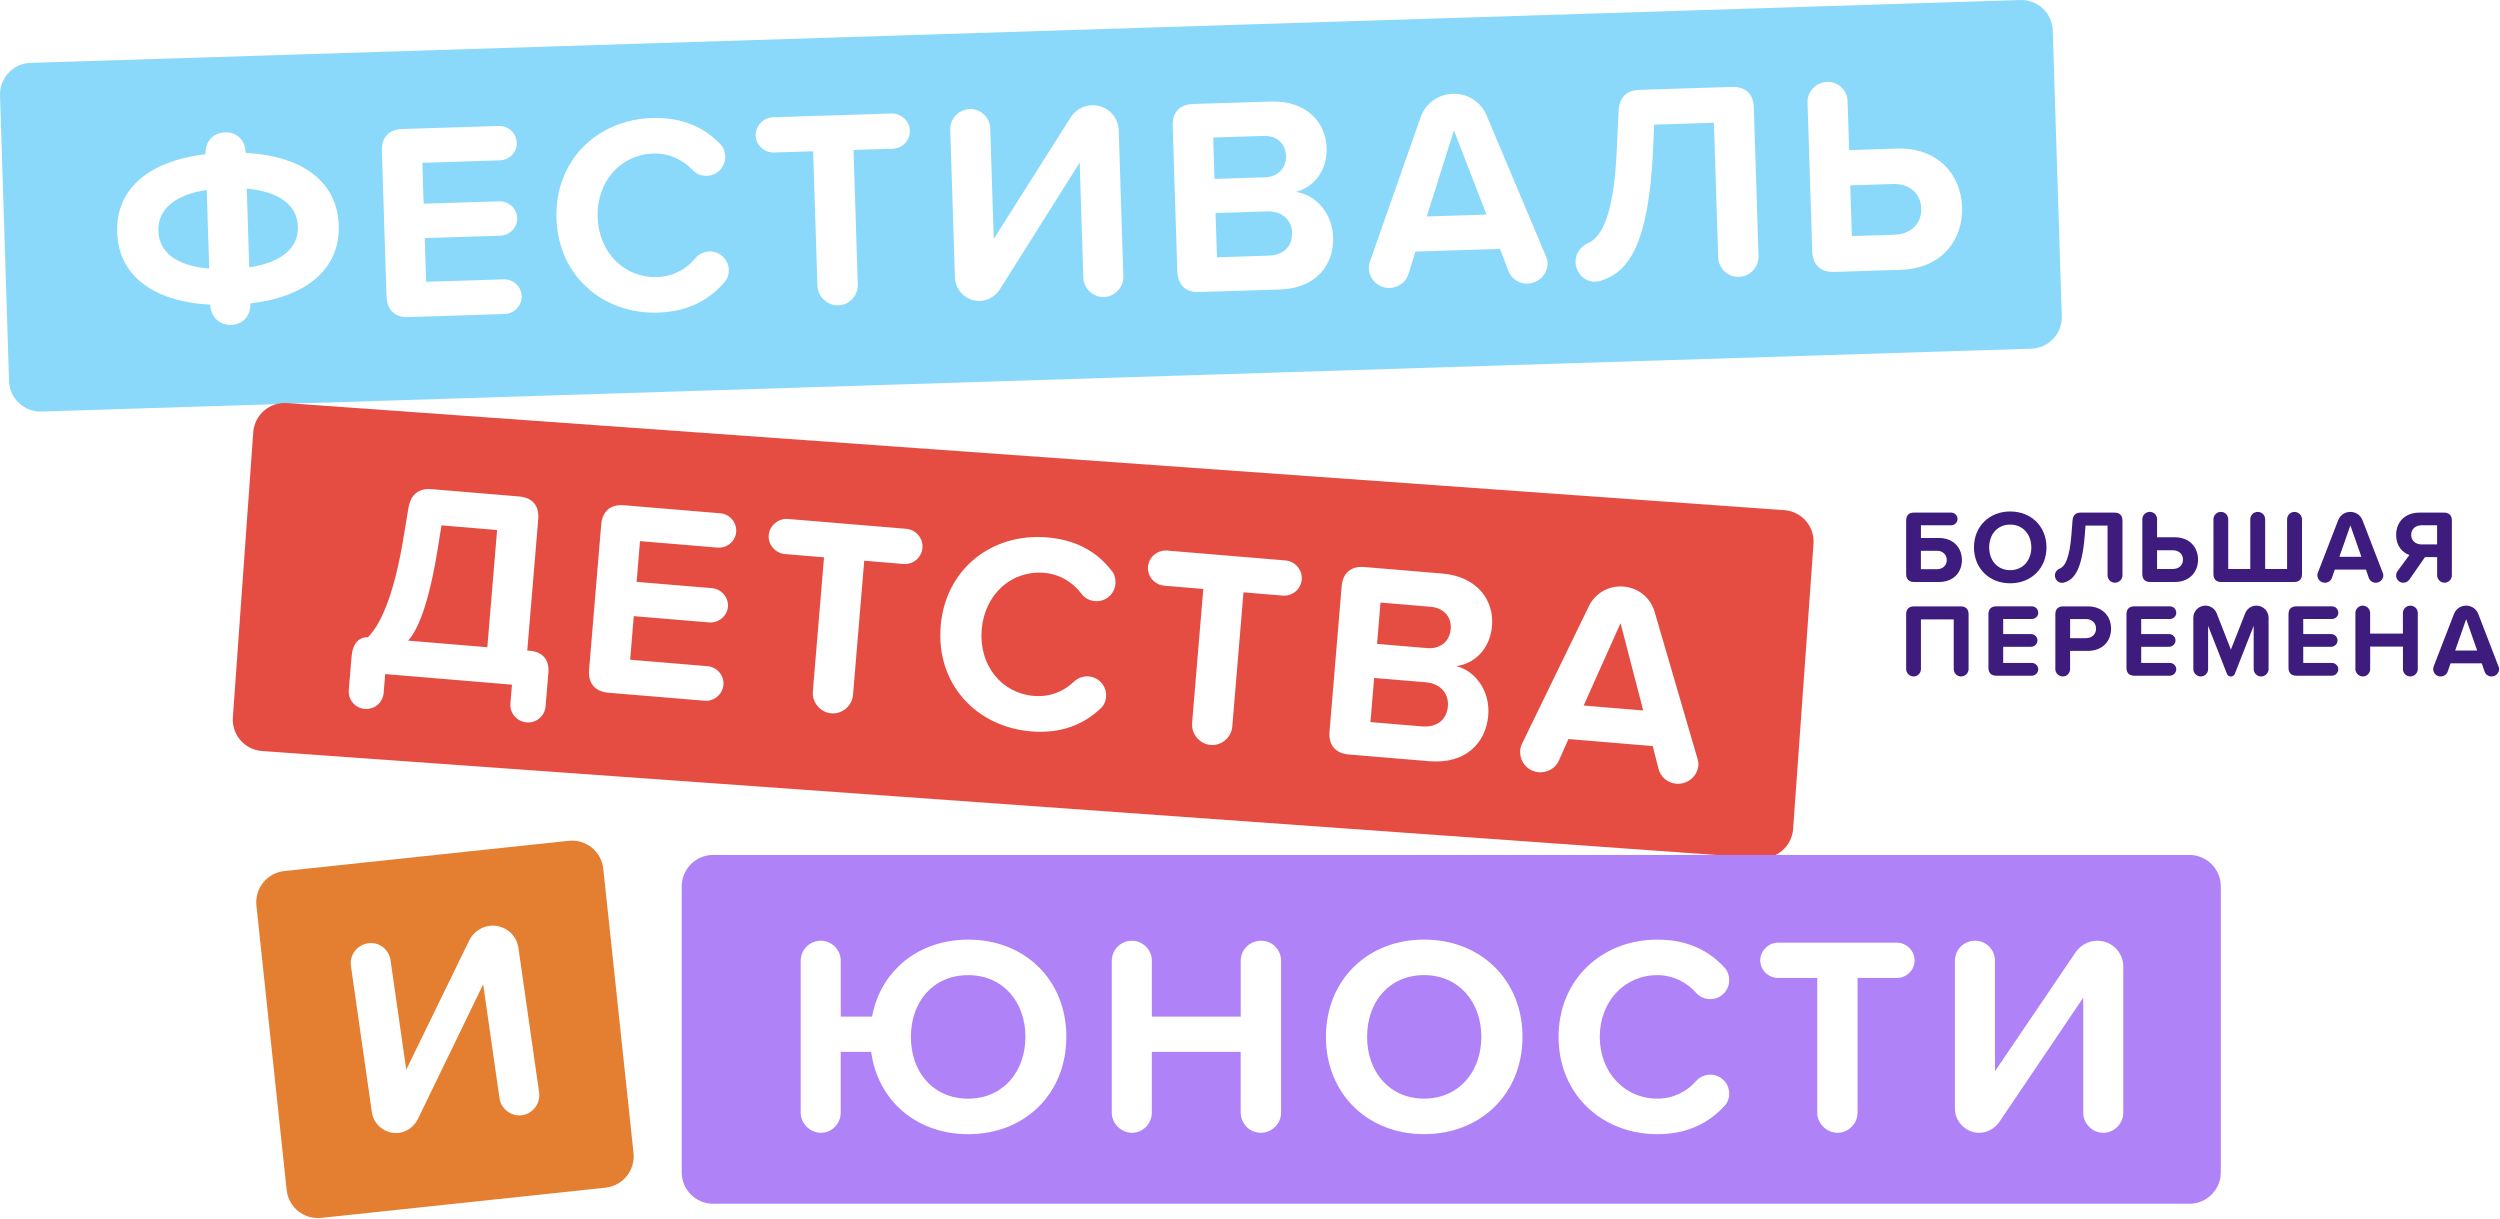<?xml version="1.0" encoding="UTF-8" standalone="no"?> <svg xmlns="http://www.w3.org/2000/svg" xmlns:xlink="http://www.w3.org/1999/xlink" xmlns:serif="http://www.serif.com/" width="100%" height="100%" viewBox="0 0 1538 750" xml:space="preserve" style="fill-rule:evenodd;clip-rule:evenodd;stroke-linejoin:round;stroke-miterlimit:2;"> <path d="M1204.27,319.323c-0,2.11 -1.798,3.83 -3.961,3.83l-18.552,-0l0,7.817l11.074,-0c9.094,-0 14.148,6.201 14.148,13.575c0,7.374 -5.002,13.497 -14.148,13.497l-15.373,-0c-3.074,-0 -4.794,-1.72 -4.794,-4.873l-0,-33.039c-0,-3.074 1.72,-4.794 4.794,-4.794l22.851,0c2.163,0 3.961,1.72 3.961,3.961l-0,0.026Zm-22.539,30.85l9.849,-0c3.518,-0 6.071,-2.241 6.071,-5.628c0,-3.388 -2.553,-5.707 -6.071,-5.707l-9.849,0l0,11.335Z" style="fill:#3d1c7d;fill-rule:nonzero;"></path> <path d="M1236.67,314.653c12.923,-0 22.33,9.223 22.33,22.095c-0,12.871 -9.407,22.095 -22.33,22.095c-12.924,0 -22.278,-9.224 -22.278,-22.095c0,-12.872 9.406,-22.095 22.278,-22.095Zm-0,8.077c-7.869,-0 -12.924,6.019 -12.924,14.018c0,7.999 5.055,14.018 12.924,14.018c7.869,-0 13.002,-6.071 13.002,-14.018c-0,-7.947 -5.107,-14.018 -13.002,-14.018Z" style="fill:#3d1c7d;fill-rule:nonzero;"></path> <path d="M1296.57,353.949l-0,-30.589l-13.575,-0l-0.443,5.94c-1.668,20.871 -6.28,27.151 -12.481,29.001c-0.521,0.13 -0.886,0.26 -1.589,0.26c-2.241,0 -4.3,-1.98 -4.3,-4.534c0,-1.928 1.225,-3.517 2.893,-4.221c3.387,-1.276 6.201,-6.592 7.295,-21.261l0.652,-8.39c0.26,-3.127 1.85,-4.794 4.924,-4.794l20.923,-0c3.127,-0 4.872,1.719 4.872,4.794l0,33.794c0,2.423 -2.058,4.534 -4.612,4.534c-2.553,-0 -4.559,-2.111 -4.559,-4.534Z" style="fill:#3d1c7d;fill-rule:nonzero;"></path> <path d="M1327.02,319.448l0,11.074l10.891,0c9.224,0 14.331,6.332 14.331,13.757c0,7.426 -5.055,13.758 -14.331,13.758l-15.164,-0c-3.075,-0 -4.794,-1.72 -4.794,-4.872l-0,-33.743c-0,-2.501 2.058,-4.533 4.612,-4.533c2.553,-0 4.481,2.058 4.481,4.533l-0.026,0.026Zm0,30.59l9.667,-0c3.595,-0 6.279,-2.189 6.279,-5.759c0,-3.569 -2.684,-5.758 -6.279,-5.758l-9.667,0l0,11.517Z" style="fill:#3d1c7d;fill-rule:nonzero;"></path> <path d="M1416.19,319.447l0,33.742c0,3.127 -1.719,4.872 -4.872,4.872l-44.816,0c-3.075,0 -4.794,-1.719 -4.794,-4.872l-0,-33.742c-0,-2.502 2.058,-4.534 4.611,-4.534c2.554,-0 4.482,2.058 4.482,4.534l0,30.589l13.575,0l0,-30.589c0,-2.502 2.059,-4.534 4.612,-4.534c2.553,-0 4.534,2.058 4.534,4.534l-0,30.589l13.497,0l-0,-30.589c-0,-2.502 2.058,-4.534 4.533,-4.534c2.476,-0 4.612,2.058 4.612,4.534l0.026,-0Z" style="fill:#3d1c7d;fill-rule:nonzero;"></path> <path d="M1466.22,353.892c0,2.554 -2.11,4.612 -4.663,4.612c-1.981,0 -3.7,-1.276 -4.3,-3.074l-1.719,-5.003l-19.204,0l-1.719,5.003c-0.573,1.798 -2.371,3.074 -4.352,3.074c-2.553,0 -4.611,-2.058 -4.611,-4.612c-0,-0.573 0.13,-1.146 0.312,-1.589l12.481,-32.257c1.146,-2.997 4.039,-5.133 7.478,-5.133c3.439,-0 6.332,2.11 7.478,5.133l12.429,32.257c0.182,0.443 0.39,1.016 0.39,1.589Zm-13.496,-11.334l-6.775,-19.333l-6.774,19.333l13.575,0l-0.026,0Z" style="fill:#3d1c7d;fill-rule:nonzero;"></path> <path d="M1508.39,320.155l0,33.794c0,2.423 -2.058,4.534 -4.534,4.534c-2.475,-0 -4.533,-2.111 -4.533,-4.534l-0,-11.204l-7.478,0l-9.615,13.836c-0.756,1.094 -2.163,1.928 -3.778,1.928c-2.423,-0 -4.352,-2.111 -4.352,-4.299c0,-1.277 0.313,-2.111 0.886,-2.892l7.244,-9.85c-4.221,-1.537 -8.13,-5.497 -8.13,-12.35c0,-7.947 5.446,-13.757 14.331,-13.757l15.165,-0c3.074,-0 4.794,1.719 4.794,4.794Zm-9.093,2.996l-9.537,0c-3.648,0 -6.41,2.293 -6.41,5.889c0,3.596 2.762,5.888 6.41,5.888l9.537,0l-0,-11.777Z" style="fill:#3d1c7d;fill-rule:nonzero;"></path> <path d="M1201.93,411.632l-0,-30.59l-20.168,-0l0,30.59c0,2.423 -1.98,4.533 -4.481,4.533c-2.502,0 -4.612,-2.11 -4.612,-4.533l-0,-33.795c-0,-3.074 1.72,-4.794 4.794,-4.794l28.74,-0c3.126,-0 4.872,1.72 4.872,4.794l0,33.795c0,2.423 -2.058,4.533 -4.612,4.533c-2.553,0 -4.533,-2.11 -4.533,-4.533Z" style="fill:#3d1c7d;fill-rule:nonzero;"></path> <path d="M1223.29,410.851l0,-33.038c0,-3.075 1.72,-4.795 4.795,-4.795l21.887,0c2.162,0 3.96,1.72 3.96,3.961c0,2.11 -1.798,3.83 -3.96,3.83l-17.614,0l-0,9.276l17.145,-0c2.162,-0 3.96,1.798 3.96,3.908c0,2.111 -1.798,3.909 -3.96,3.909l-17.145,-0l-0,9.927l17.614,-0c2.162,-0 3.96,1.798 3.96,3.908c0,2.111 -1.798,3.961 -3.96,3.961l-21.887,-0c-3.075,-0 -4.795,-1.72 -4.795,-4.873l0,0.026Z" style="fill:#3d1c7d;fill-rule:nonzero;"></path> <path d="M1264.45,411.632l-0,-33.795c-0,-3.074 1.719,-4.794 4.794,-4.794l15.164,-0c9.276,-0 14.331,6.279 14.331,13.757c0,7.478 -5.107,13.628 -14.331,13.628l-10.891,-0l0,11.204c0,2.423 -1.98,4.533 -4.481,4.533c-2.502,0 -4.612,-2.11 -4.612,-4.533l0.026,-0Zm18.76,-30.798l-9.667,-0l0,11.777l9.667,-0c3.596,-0 6.279,-2.293 6.279,-5.889c0,-3.596 -2.683,-5.888 -6.279,-5.888Z" style="fill:#3d1c7d;fill-rule:nonzero;"></path> <path d="M1308.2,410.851l-0,-33.038c-0,-3.075 1.719,-4.795 4.794,-4.795l21.887,0c2.162,0 3.96,1.72 3.96,3.961c0,2.11 -1.798,3.83 -3.96,3.83l-17.614,0l-0,9.276l17.145,-0c2.162,-0 3.96,1.798 3.96,3.908c0,2.111 -1.798,3.909 -3.96,3.909l-17.145,-0l-0,9.927l17.614,-0c2.162,-0 3.96,1.798 3.96,3.908c0,2.111 -1.798,3.961 -3.96,3.961l-21.887,-0c-3.075,-0 -4.794,-1.72 -4.794,-4.873l-0,0.026Z" style="fill:#3d1c7d;fill-rule:nonzero;"></path> <path d="M1386.46,411.641l-0,-26.629l-11.595,29.521c-0.391,0.964 -1.355,1.667 -2.423,1.667c-1.069,0 -2.059,-0.703 -2.423,-1.667l-11.595,-29.521l-0,26.629c-0,2.423 -1.981,4.533 -4.482,4.533c-2.501,0 -4.612,-2.11 -4.612,-4.533l0,-31.632c0,-4.091 3.335,-7.426 7.426,-7.426c3.205,0 5.889,1.98 6.983,4.794l8.703,22.278l8.78,-22.278c1.017,-2.814 3.778,-4.794 6.905,-4.794c4.169,0 7.504,3.335 7.504,7.426l0,31.632c0,2.423 -2.058,4.533 -4.611,4.533c-2.554,0 -4.534,-2.11 -4.534,-4.533l-0.026,-0Z" style="fill:#3d1c7d;fill-rule:nonzero;"></path> <path d="M1407.89,410.851l0,-33.038c0,-3.075 1.72,-4.795 4.795,-4.795l21.886,0c2.189,0 3.961,1.72 3.961,3.961c0,2.11 -1.798,3.83 -3.961,3.83l-17.613,0l-0,9.276l17.144,-0c2.189,-0 3.961,1.798 3.961,3.908c0,2.111 -1.798,3.909 -3.961,3.909l-17.144,-0l-0,9.927l17.613,-0c2.189,-0 3.961,1.798 3.961,3.908c0,2.111 -1.798,3.961 -3.961,3.961l-21.886,-0c-3.075,-0 -4.795,-1.72 -4.795,-4.873l0,0.026Z" style="fill:#3d1c7d;fill-rule:nonzero;"></path> <path d="M1478.3,411.627l-0,-13.836l-20.168,0l0,13.836c0,2.423 -1.98,4.534 -4.481,4.534c-2.502,-0 -4.612,-2.111 -4.612,-4.534l-0,-34.498c-0,-2.501 2.058,-4.534 4.534,-4.534c2.475,0 4.533,2.059 4.533,4.534l0,12.663l20.168,0l-0,-12.663c-0,-2.501 2.058,-4.534 4.611,-4.534c2.554,0 4.534,2.059 4.534,4.534l0,34.498c0,2.423 -2.058,4.534 -4.612,4.534c-2.553,-0 -4.533,-2.111 -4.533,-4.534l0.026,-0Z" style="fill:#3d1c7d;fill-rule:nonzero;"></path> <path d="M1537.46,411.563c0,2.553 -2.11,4.611 -4.664,4.611c-1.98,0 -3.7,-1.276 -4.299,-3.074l-1.72,-5.003l-19.203,0l-1.72,5.003c-0.573,1.798 -2.371,3.074 -4.351,3.074c-2.553,0 -4.612,-2.058 -4.612,-4.611c0,-0.574 0.13,-1.147 0.313,-1.59l12.481,-32.257c1.146,-2.996 4.038,-5.133 7.478,-5.133c3.439,0 6.331,2.111 7.478,5.133l12.428,32.257c0.183,0.443 0.391,1.016 0.391,1.59Zm-13.497,-11.335l-6.774,-19.333l-6.775,19.333l13.575,0l-0.026,0Z" style="fill:#3d1c7d;fill-rule:nonzero;"></path> <path d="M18.744,38.694l1224.15,-38.684c10.684,-0.338 19.619,8.05 19.957,18.734l5.555,175.798c0.338,10.684 -8.05,19.619 -18.734,19.957l-1224.15,38.684c-10.684,0.338 -19.619,-8.05 -19.957,-18.734l-5.555,-175.798c-0.338,-10.684 8.05,-19.619 18.734,-19.957Zm135.292,148.139l-0,-0.183l-0.027,0c34.941,-4.064 55.239,-21.365 54.379,-48.073c-0.86,-26.707 -22.2,-42.679 -57.323,-44.529l0,-0.339c-0.208,-7.269 -5.081,-12.507 -12.533,-12.272c-7.452,0.234 -12.298,5.602 -12.064,13.054l0,0.339c-34.94,4.221 -55.238,21.365 -54.378,48.073c0.86,26.707 22.2,42.679 57.323,44.529l-0,0.182c0.234,7.452 5.784,12.507 12.897,12.273c7.114,-0.235 11.96,-5.602 11.726,-13.054Zm-26.864,-69.986l1.537,48.385c-20.011,-1.615 -30.876,-9.953 -31.293,-23.137c-0.417,-13.184 9.901,-22.2 29.756,-25.248Zm24.623,-0.782c20.037,1.798 31.058,10.136 31.475,23.32c0.417,13.158 -10.057,22.174 -29.938,25.066l-1.537,-48.386Zm85.979,66.204l-2.84,-89.475c-0.26,-8.338 4.274,-13.159 12.585,-13.419l59.303,-1.876c5.889,-0.183 10.892,4.351 11.1,10.422c0.183,5.732 -4.534,10.553 -10.422,10.735l-47.682,1.511l0.807,25.144l46.484,-1.459c5.889,-0.182 10.917,4.508 11.1,10.24c0.182,5.732 -4.534,10.735 -10.423,10.917l-46.483,1.46l0.86,26.889l47.682,-1.511c5.888,-0.182 10.917,4.508 11.1,10.24c0.182,5.732 -4.508,10.917 -10.423,11.1l-59.303,1.876c-8.312,0.26 -13.158,-4.273 -13.419,-12.768l-0.026,-0.026Zm163.372,-109.665c-33.821,1.068 -59.929,26.186 -58.808,61.752l-0,0.052c1.12,35.541 28.765,58.965 62.586,57.896c19.073,-0.599 31.866,-8.311 40.725,-18.656c1.85,-1.954 2.814,-4.768 2.71,-7.712c-0.208,-6.41 -5.576,-11.465 -11.986,-11.256c-3.465,0.104 -6.54,1.772 -8.546,4.091c-5.68,6.93 -13.862,11.36 -23.58,11.673c-20.116,0.625 -35.905,-15.009 -36.583,-36.869c-0.677,-21.861 14.07,-38.485 34.185,-39.11c9.719,-0.313 18.187,3.778 24.102,10.005c2.319,2.528 5.498,3.804 8.963,3.7c6.41,-0.208 11.465,-5.576 11.256,-11.986c-0.104,-2.944 -1.224,-5.862 -3.204,-7.712c-9.511,-9.771 -22.747,-16.467 -41.82,-15.868Zm101.734,103.369l-2.632,-82.91l-24.102,0.756c-5.888,0.182 -11.073,-4.508 -11.256,-10.396c-0.182,-5.889 4.69,-11.074 10.579,-11.283l73.008,-2.319c5.889,-0.182 11.074,4.508 11.283,10.579c0.208,6.071 -4.69,10.917 -10.579,11.1l-24.102,0.755l2.632,82.91c0.208,6.592 -5.159,12.481 -11.934,12.689c-6.774,0.209 -12.663,-5.315 -12.871,-11.907l-0.026,0.026Zm106.314,-96.937c-0.208,-6.774 -5.758,-12.142 -12.532,-11.933l0.026,-0c-6.931,0.234 -12.299,5.94 -12.09,12.715l2.866,90.883c0.26,8.155 7.243,14.695 15.399,14.434c5.211,-0.182 9.614,-3.1 12.272,-7.165l49.089,-77.933l2.241,70.768c0.209,6.592 5.915,12.168 12.689,11.933c6.775,-0.234 12.142,-6.123 11.934,-12.715l-2.84,-89.84c-0.287,-8.859 -7.635,-15.738 -16.468,-15.452c-5.549,0.183 -10.474,3.284 -13.132,7.531l-47.291,74.754l-2.163,-67.98Zm115.092,87.831l-2.84,-89.476c-0.261,-8.338 4.273,-13.158 12.585,-13.418l47.864,-1.512c22.018,-0.703 33.743,13.002 34.238,28.427c0.469,14.566 -8.26,24.571 -19.099,27.177c12.376,1.511 22.642,13.184 23.111,27.749c0.547,17.353 -10.631,31.58 -32.648,32.283l-49.766,1.564c-8.312,0.26 -13.158,-4.274 -13.419,-12.768l-0.026,-0.026Zm53.727,-57.766c8.338,-0.26 13.367,-5.81 13.132,-13.262c-0.234,-7.452 -5.602,-12.507 -13.914,-12.22l-30.876,0.964l0.808,25.482l30.85,-0.964Zm2.397,48.178c9.354,-0.287 14.748,-5.837 14.487,-14.175c-0.234,-7.295 -5.628,-13.366 -15.347,-13.054l-31.736,1.016l0.86,27.229l31.736,-1.016Zm159.387,17.197c6.957,-0.234 12.481,-5.966 12.272,-12.897l0.026,0.026c-0.052,-1.564 -0.625,-3.101 -1.172,-4.299l-36.4,-86.35c-3.388,-8.051 -11.361,-13.523 -20.741,-13.236c-9.38,0.287 -16.988,6.253 -19.854,14.513l-31.059,88.486c-0.469,1.224 -0.782,2.788 -0.729,4.351c0.208,6.931 5.94,12.299 12.871,12.09c5.368,-0.182 10.11,-3.804 11.517,-8.703l4.247,-13.679l52.033,-1.641l5.107,13.392c1.72,4.795 6.514,8.13 11.882,7.947Zm-25.31,-42.47l-20.027,-51.774l-16.728,52.946l36.755,-1.172Zm142.548,26.393l-2.631,-82.883l-36.765,1.172l-0.704,16.155c-2.71,56.671 -14.669,74.076 -31.345,79.626c-0.21,0.06 -0.411,0.119 -0.609,0.177c-1.101,0.325 -2.077,0.613 -3.69,0.657c-6.071,0.183 -11.777,-5.003 -12.012,-11.933c-0.156,-5.212 2.997,-9.641 7.452,-11.699c9.094,-3.753 16.259,-18.396 17.953,-58.209l1.016,-22.773c0.417,-8.52 4.612,-13.158 12.95,-13.419l56.697,-1.798c8.494,-0.26 13.341,4.274 13.601,12.585l2.892,91.561c0.209,6.592 -5.159,12.48 -12.09,12.715c-6.93,0.234 -12.506,-5.342 -12.715,-11.934Zm80.544,-66.048l-0.938,-30.017l-0.026,0c-0.208,-6.774 -5.602,-12.168 -12.533,-11.933c-6.931,0.234 -12.298,5.94 -12.09,12.715l2.892,91.404c0.261,8.494 5.107,13.028 13.419,12.767l41.116,-1.303c25.144,-0.781 38.302,-18.395 37.677,-38.51c-0.625,-20.115 -15.06,-36.843 -40.022,-36.061l-29.495,0.938Zm27.88,52.059l-26.186,0.834l-0.99,-31.215l26.186,-0.834c9.719,-0.312 17.17,5.342 17.483,15.061c0.313,9.718 -6.774,15.842 -16.493,16.154Z" style="fill:#8ad9fb;"></path> <path d="M176.486,247.975l921.258,65.875c10.663,0.762 18.688,10.024 17.926,20.686l-12.545,175.438c-0.762,10.662 -10.024,18.688 -20.686,17.925l-921.258,-65.875c-10.663,-0.762 -18.688,-10.024 -17.926,-20.686l12.545,-175.438c0.763,-10.662 10.024,-18.687 20.686,-17.925Zm159.139,186.624l1.772,-21.262l-0.026,-0.026c0.625,-7.269 -3.674,-12.324 -11.1,-12.949l-1.902,-0.157l6.748,-80.747c0.704,-8.286 -3.413,-13.34 -11.881,-14.044l-53.597,-4.481c-8.312,-0.704 -13.002,3.439 -14.383,11.673l-3.153,18.89c-6.279,37.963 -15.112,53.936 -21.756,60.528c-5.915,-0.131 -9.433,4.455 -10.006,11.36l-1.772,21.105c-0.495,5.889 3.752,11.1 9.823,11.621c6.071,0.521 11.126,-3.934 11.621,-9.823l0.964,-11.595l77.986,6.514l-0.965,11.595c-0.469,5.863 3.961,11.126 10.006,11.621c5.889,0.495 11.126,-3.934 11.621,-9.823Zm-64.019,-111.389l34.237,2.866l-0.026,0l-6.019,72.097l-48.75,-4.065c5.94,-6.305 12.871,-22.616 18.369,-57.323l2.189,-13.575Zm90.807,88.723l7.452,-89.215c0.704,-8.286 5.758,-12.585 14.044,-11.882l59.147,4.925c5.889,0.495 10.344,5.576 9.823,11.621c-0.469,5.706 -5.706,9.979 -11.595,9.484l-47.552,-3.961l-2.084,25.066l46.327,3.856c5.889,0.495 10.318,5.733 9.849,11.439c-0.469,5.706 -5.732,10.136 -11.595,9.641l-46.327,-3.857l-2.241,26.812l47.552,3.96c5.889,0.495 10.318,5.733 9.849,11.439c-0.495,5.888 -5.732,10.318 -11.621,9.823l-59.146,-4.925c-8.286,-0.703 -12.585,-5.758 -11.882,-14.226Zm144.532,-69.07l-6.905,82.649l0.026,0.026c-0.573,6.566 4.69,12.767 11.413,13.314c6.722,0.548 12.741,-4.69 13.288,-11.256l6.905,-82.649l24.049,2.007c5.863,0.469 11.257,-3.779 11.778,-9.824c0.521,-6.044 -4.091,-11.308 -9.98,-11.803l-72.8,-6.071c-5.888,-0.495 -11.308,4.117 -11.803,9.98c-0.495,5.862 4.117,11.125 10.005,11.62l24.024,2.007Zm71.743,42.352c2.944,-35.462 31.788,-57.427 65.504,-54.613c19.021,1.59 31.397,9.745 39.735,20.558c1.746,2.059 2.527,5.081 2.293,8.025c-0.521,6.41 -6.149,11.152 -12.559,10.631c-3.465,-0.286 -6.462,-1.928 -8.494,-4.716c-5.185,-6.879 -13.106,-11.881 -22.799,-12.689c-20.063,-1.668 -36.608,13.132 -38.432,34.915c-1.824,21.782 12.064,39.136 32.126,40.803c9.693,0.808 18.318,-2.658 24.78,-8.911c2.266,-2.084 5.497,-3.361 8.963,-3.074c6.41,0.521 11.152,6.149 10.631,12.558c-0.235,2.945 -1.512,5.628 -3.57,7.374c-10.006,9.276 -23.581,15.451 -42.601,13.862c-33.717,-2.814 -58.496,-29.261 -55.551,-64.697l-0.026,-0.026Zm161.582,-22.894l-6.905,82.649l0.026,0.026c-0.573,6.566 4.69,12.767 11.413,13.315c6.722,0.547 12.741,-4.69 13.288,-11.256l6.905,-82.65l24.049,2.007c5.863,0.469 11.257,-3.778 11.778,-9.823c0.521,-6.045 -4.091,-11.309 -9.98,-11.804l-72.8,-6.071c-5.888,-0.495 -11.308,3.935 -11.803,9.98c-0.495,5.862 4.117,11.126 10.005,11.621l24.024,2.006Zm77.66,87.618l7.452,-89.215c0.704,-8.286 5.758,-12.585 14.044,-11.882l47.734,3.987c21.965,1.824 32.023,16.78 30.746,32.153c-1.224,14.513 -11.021,23.45 -22.095,24.805c12.116,2.918 20.975,15.686 19.776,30.199c-1.433,17.301 -14.174,30.146 -36.139,28.322l-49.637,-4.143c-8.285,-0.703 -12.584,-5.758 -11.881,-14.226Zm59.981,-51.226c8.311,0.704 13.939,-4.247 14.565,-11.673c0.625,-7.426 -4.143,-13.054 -12.429,-13.757l-30.772,-2.58l-2.11,25.431l30.772,2.579l-0.026,0Zm-3.153,48.151c9.328,0.782 15.321,-4.116 15.998,-12.428c0.599,-7.27 -4.065,-13.914 -13.757,-14.722l-31.632,-2.631l-2.267,27.15l31.632,2.631l0.026,0Zm156.44,35.281c6.905,0.573 13.08,-4.481 13.654,-11.386l-0,-0.026c0.13,-1.538 -0.261,-3.153 -0.678,-4.404l-26.264,-89.944c-2.423,-8.39 -9.719,-14.748 -19.073,-15.53c-9.354,-0.781 -17.614,4.274 -21.392,12.142l-40.986,84.343c-0.625,1.173 -1.094,2.684 -1.224,4.247c-0.573,6.931 4.507,12.924 11.412,13.497c5.368,0.443 10.501,-2.605 12.455,-7.322l5.784,-13.106l51.877,4.326l3.544,13.887c1.147,4.977 5.524,8.833 10.891,9.276Zm-20.278,-45.051l-13.959,-53.726l-22.695,50.678l36.654,3.048Z" style="fill:#e54d42;"></path> <path d="M174.947,535.86l174.899,-18.599c10.63,-1.13 20.163,6.57 21.293,17.2l18.599,174.899c1.13,10.63 -6.57,20.163 -17.2,21.294l-174.899,18.598c-10.63,1.131 -20.163,-6.57 -21.294,-17.199l-18.598,-174.9c-1.131,-10.63 6.57,-20.163 17.2,-21.293Zm65.321,54.89c-0.964,-6.696 -7.087,-11.438 -13.783,-10.474l0.026,0c-6.879,0.99 -11.595,7.27 -10.631,13.966l12.898,89.997c1.146,8.077 8.807,13.809 16.884,12.663c5.159,-0.73 9.224,-4.117 11.412,-8.468l40.178,-82.884l10.032,70.09c0.938,6.54 7.243,11.413 13.94,10.449c6.696,-0.964 11.386,-7.426 10.448,-13.94l-12.741,-88.981c-1.251,-8.781 -9.302,-14.8 -18.057,-13.549c-5.498,0.782 -10.057,4.43 -12.22,8.937l-38.745,79.523l-9.641,-67.329Z" style="fill:#e47e30;"></path> <path d="M1346.88,525.96l-908.132,0c-10.69,0 -19.356,8.666 -19.356,19.355l0,175.886c0,10.69 8.666,19.355 19.356,19.355l908.132,0c10.69,0 19.356,-8.665 19.356,-19.355l-0,-175.886c-0,-10.689 -8.666,-19.355 -19.356,-19.355Zm-690.872,111.94c0,34.863 -25.326,59.851 -60.371,59.851c-31.918,-0 -55.707,-20.819 -59.694,-50.653l-18.734,0l-0,37.468c-0,6.593 -5.368,12.325 -12.142,12.325c-6.775,-0 -12.481,-5.732 -12.481,-12.325l0,-93.514c0,-6.774 5.55,-12.324 12.325,-12.324c6.774,-0 12.324,5.55 12.324,12.324l-0,34.368l19.255,-0c5.211,-28.115 28.453,-47.37 59.173,-47.37c35.045,0 60.371,24.988 60.371,59.85l-0.026,0Zm-25.17,0c0,-21.678 -13.887,-37.989 -35.227,-37.989c-21.522,0 -35.228,16.311 -35.228,37.989c0,21.679 13.706,37.99 35.228,37.99c21.34,-0 35.227,-16.493 35.227,-37.99Zm132.419,9.203l-0,37.468l0.052,0c-0,6.592 5.393,12.325 12.324,12.325c6.931,-0 12.481,-5.733 12.481,-12.325l-0,-93.514c-0,-6.775 -5.368,-12.325 -12.325,-12.325c-6.957,0 -12.506,5.55 -12.506,12.325l-0,34.367l-54.666,0l0,-34.367c0,-6.775 -5.55,-12.325 -12.324,-12.325c-6.775,0 -12.324,5.55 -12.324,12.325l-0,93.514c-0,6.592 5.706,12.325 12.48,12.325c6.775,-0 12.142,-5.733 12.142,-12.325l0,-37.468l54.666,-0Zm112.831,-69.077c35.045,-0 60.553,24.987 60.553,59.85c0,34.862 -25.508,59.85 -60.553,59.85c-34.863,0 -60.372,-24.988 -60.372,-59.85c0,-34.889 25.509,-59.85 60.372,-59.85Zm-0,21.86c-21.34,0 -35.045,16.311 -35.045,37.99c-0,21.522 13.705,37.989 35.045,37.989c21.339,0 35.227,-16.493 35.227,-37.989c0,-21.496 -13.888,-37.99 -35.227,-37.99Zm143.481,-21.836c-33.847,0 -60.736,24.284 -60.736,59.85c-0,35.567 26.889,59.851 60.736,59.851c19.099,-0 32.101,-7.296 41.298,-17.353c1.902,-1.902 2.945,-4.691 2.945,-7.635c-0,-6.41 -5.212,-11.621 -11.621,-11.621c-3.466,0 -6.593,1.538 -8.677,3.804c-5.889,6.775 -14.226,10.944 -23.945,10.944c-20.115,-0 -35.384,-16.129 -35.384,-37.99c-0,-21.86 15.243,-37.989 35.384,-37.989c9.719,0 18.03,4.351 23.763,10.761c2.267,2.606 5.393,3.987 8.859,3.987c6.409,-0 11.621,-5.212 11.621,-11.621c-0,-2.971 -1.043,-5.915 -2.945,-7.817c-9.197,-10.058 -22.225,-17.171 -41.298,-17.171Zm98.397,106.517l-0,-82.935l-24.128,-0c-5.915,-0 -10.943,-4.847 -10.943,-10.761c-0,-5.915 5.028,-10.944 10.943,-10.944l73.061,0c5.888,0 10.943,4.846 10.943,10.944c0,6.097 -5.029,10.761 -10.943,10.761l-24.128,-0l-0,82.935c-0,6.592 -5.55,12.325 -12.324,12.325c-6.775,-0 -12.481,-5.733 -12.481,-12.325Zm109.334,-93.509c0,-6.774 -5.367,-12.324 -12.142,-12.324l-0.026,-0.026c-6.93,-0 -12.48,5.55 -12.48,12.324l-0,90.935c-0,8.155 6.774,14.93 14.93,14.93c5.185,0 9.718,-2.788 12.48,-6.775l51.539,-76.343l-0,70.794c-0,6.592 5.55,12.324 12.324,12.324c6.775,0 12.325,-5.732 12.325,-12.324l-0,-89.867c-0,-8.859 -7.114,-15.972 -15.973,-15.972c-5.549,-0 -10.578,2.944 -13.366,7.113l-49.611,73.217l0,-68.006Z" style="fill:#af82f8;"></path> </svg> 